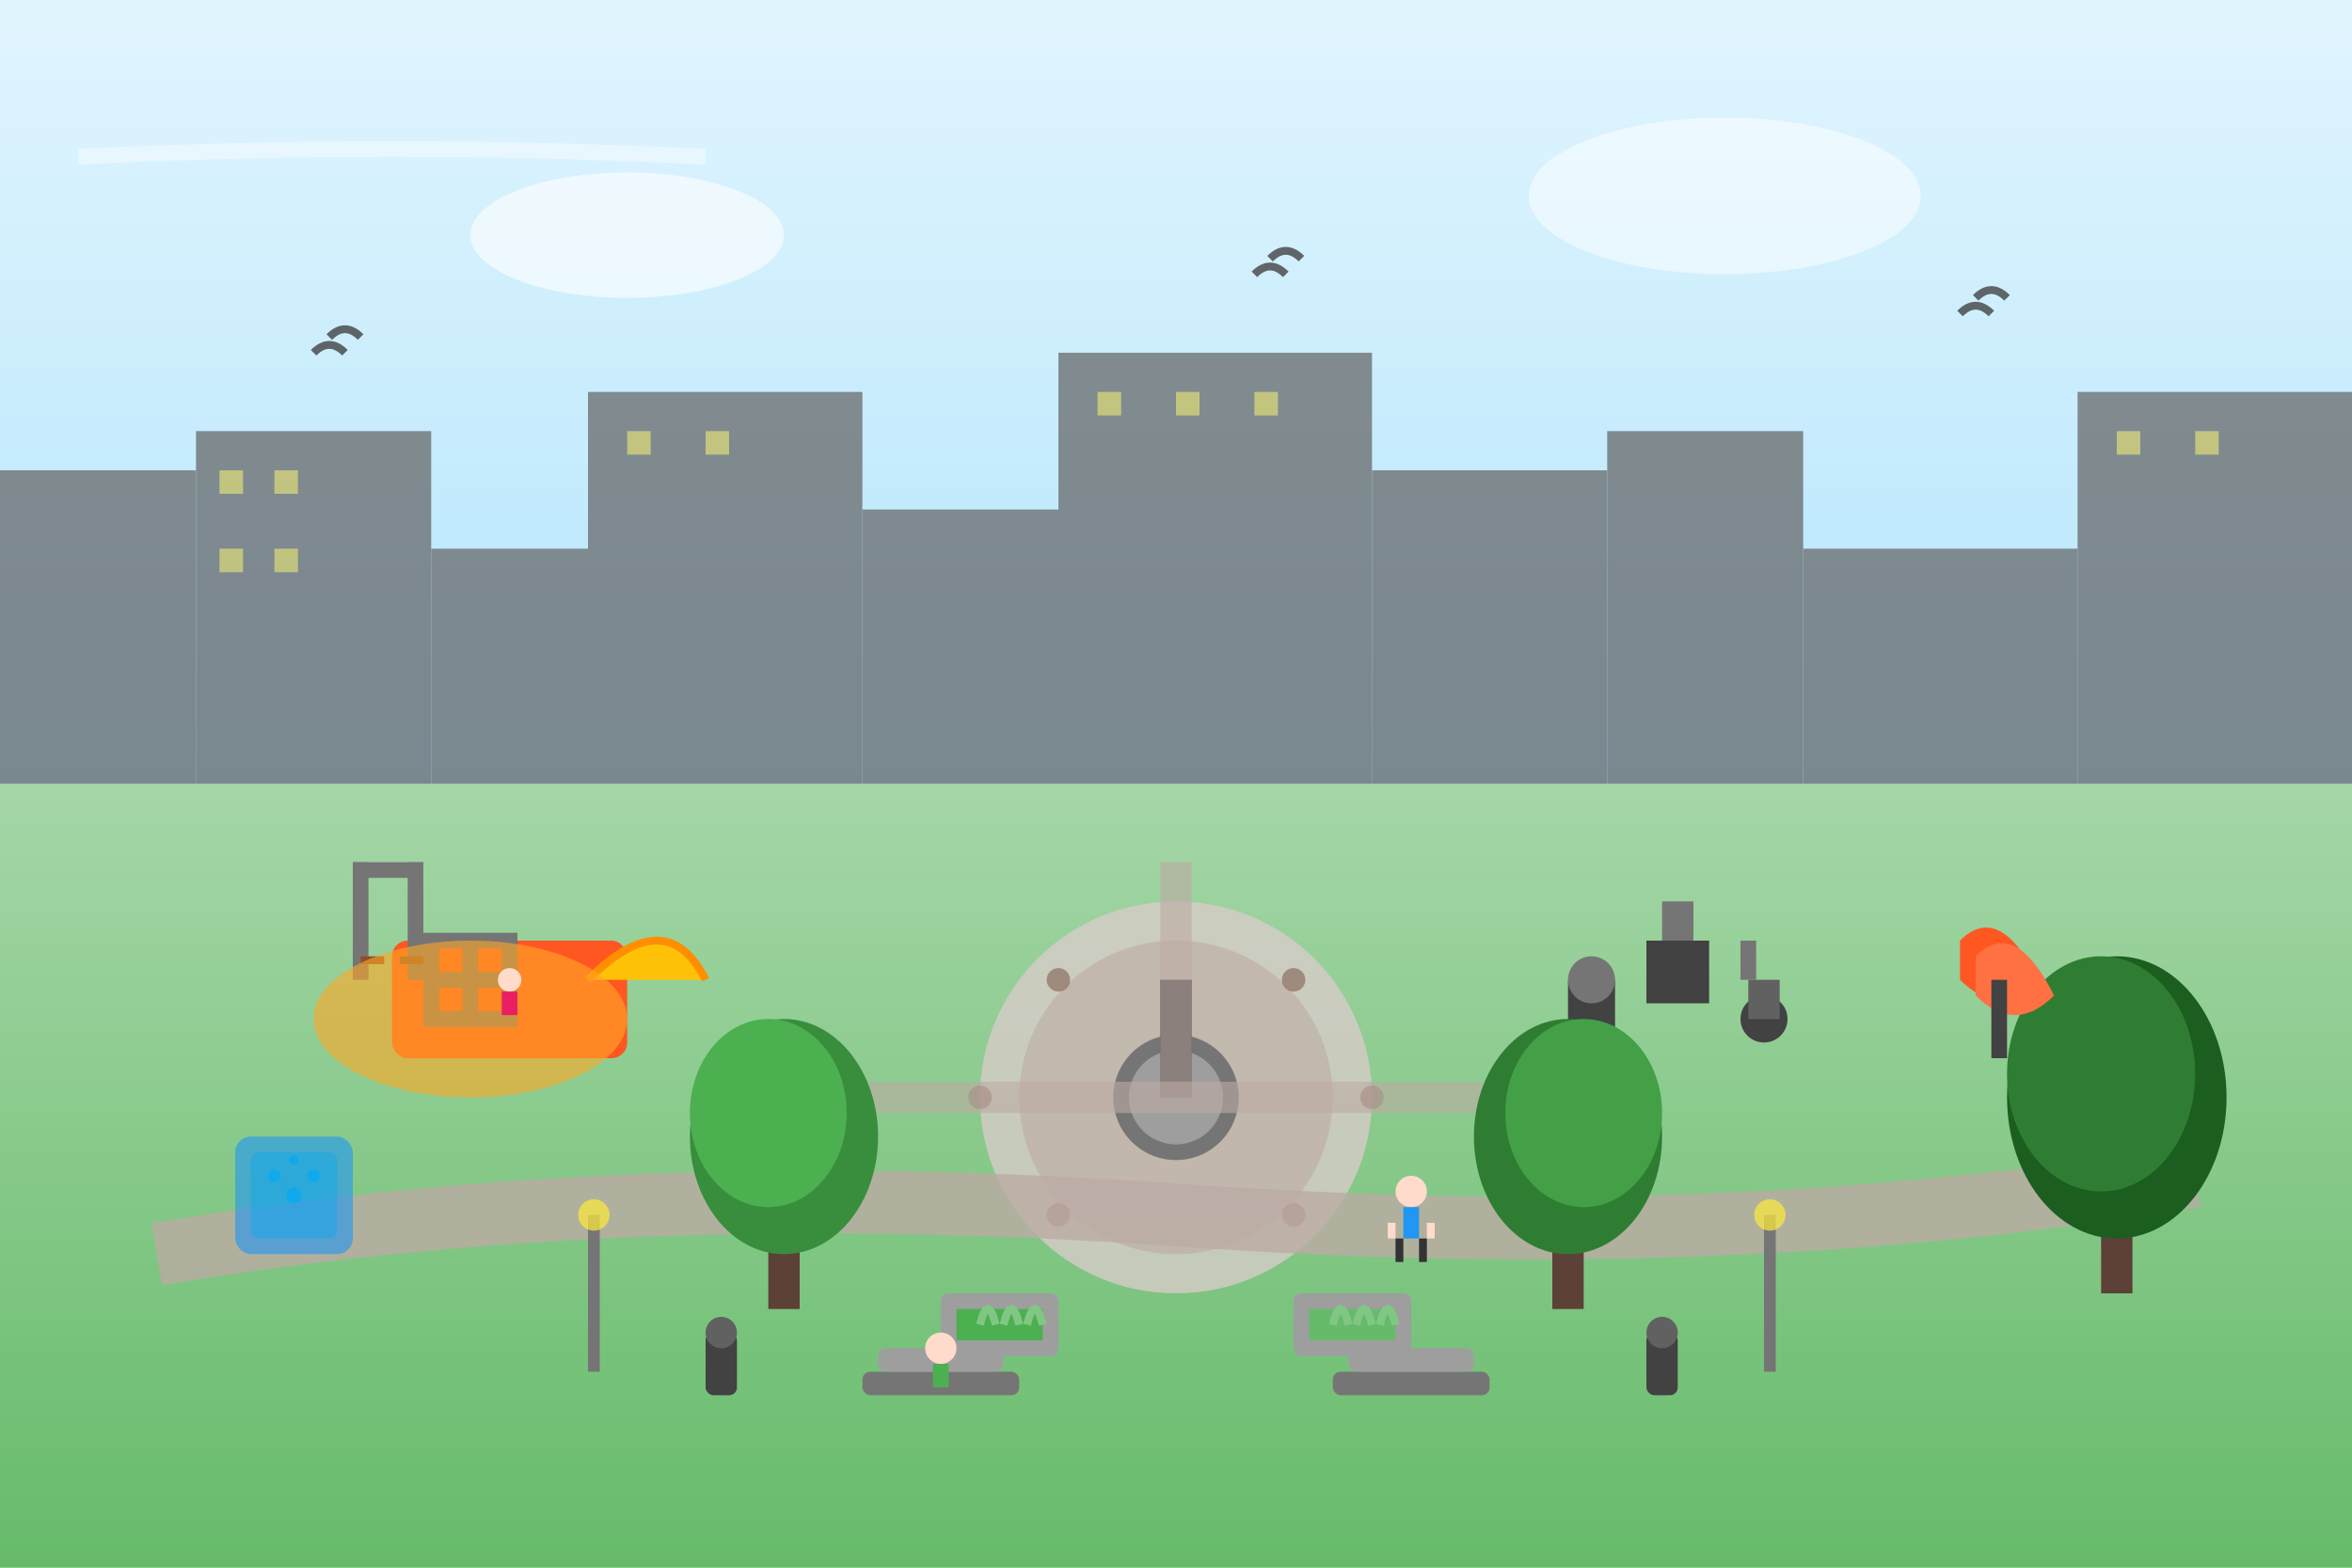 <svg width="300" height="200" viewBox="0 0 300 200" fill="none" xmlns="http://www.w3.org/2000/svg">
  <!-- Background -->
  <rect width="300" height="200" fill="#E8F5E8"/>
  
  <!-- Sky with urban backdrop -->
  <rect width="300" height="100" fill="url(#urbanSkyGradient)"/>
  
  <!-- Ground -->
  <rect y="100" width="300" height="100" fill="url(#parkGroundGradient)"/>
  
  <defs>
    <linearGradient id="urbanSkyGradient" x1="0%" y1="0%" x2="0%" y2="100%">
      <stop offset="0%" style="stop-color:#E1F5FE;stop-opacity:1" />
      <stop offset="100%" style="stop-color:#B3E5FC;stop-opacity:1" />
    </linearGradient>
    
    <linearGradient id="parkGroundGradient" x1="0%" y1="0%" x2="0%" y2="100%">
      <stop offset="0%" style="stop-color:#A5D6A7;stop-opacity:1" />
      <stop offset="100%" style="stop-color:#66BB6A;stop-opacity:1" />
    </linearGradient>
    
    <filter id="urbanShadow" x="-50%" y="-50%" width="200%" height="200%">
      <feDropShadow dx="1" dy="2" stdDeviation="2" flood-color="#424242" flood-opacity="0.3"/>
    </filter>
  </defs>
  
  <!-- Milan cityscape silhouette -->
  <g fill="#616161" opacity="0.7">
    <!-- Buildings in background -->
    <rect x="0" y="60" width="25" height="40"/>
    <rect x="25" y="55" width="30" height="45"/>
    <rect x="55" y="70" width="20" height="30"/>
    <rect x="75" y="50" width="35" height="50"/>
    <rect x="110" y="65" width="25" height="35"/>
    <rect x="135" y="45" width="40" height="55"/>
    <rect x="175" y="60" width="30" height="40"/>
    <rect x="205" y="55" width="25" height="45"/>
    <rect x="230" y="70" width="35" height="30"/>
    <rect x="265" y="50" width="35" height="50"/>
    
    <!-- Windows on buildings -->
    <g fill="#FFEB3B" opacity="0.6">
      <rect x="28" y="60" width="3" height="3"/>
      <rect x="35" y="60" width="3" height="3"/>
      <rect x="28" y="70" width="3" height="3"/>
      <rect x="35" y="70" width="3" height="3"/>
      <rect x="80" y="55" width="3" height="3"/>
      <rect x="90" y="55" width="3" height="3"/>
      <rect x="140" y="50" width="3" height="3"/>
      <rect x="150" y="50" width="3" height="3"/>
      <rect x="160" y="50" width="3" height="3"/>
      <rect x="270" y="55" width="3" height="3"/>
      <rect x="280" y="55" width="3" height="3"/>
    </g>
  </g>
  
  <!-- Urban park layout -->
  <!-- Central plaza with circular design -->
  <g>
    <!-- Main circular plaza -->
    <circle cx="150" cy="140" r="25" fill="#D7CCC8" opacity="0.8"/>
    <circle cx="150" cy="140" r="20" fill="#BCAAA4" opacity="0.6"/>
    
    <!-- Central art installation/sculpture -->
    <circle cx="150" cy="140" r="8" fill="#757575"/>
    <circle cx="150" cy="140" r="6" fill="#9E9E9E"/>
    <rect x="148" y="125" width="4" height="15" fill="#424242"/>
    
    <!-- Decorative pattern around plaza -->
    <g fill="#8D6E63" opacity="0.7">
      <circle cx="135" cy="125" r="1.5"/>
      <circle cx="165" cy="125" r="1.5"/>
      <circle cx="135" cy="155" r="1.5"/>
      <circle cx="165" cy="155" r="1.5"/>
      <circle cx="125" cy="140" r="1.5"/>
      <circle cx="175" cy="140" r="1.5"/>
    </g>
  </g>
  
  <!-- Playground area -->
  <g filter="url(#urbanShadow)">
    <!-- Play structure -->
    <rect x="50" y="120" width="30" height="15" fill="#FF5722" rx="2"/>
    
    <!-- Slide -->
    <path d="M75 125 Q85 115 90 125" fill="#FFC107" stroke="#FF8F00" stroke-width="1"/>
    
    <!-- Climbing frame -->
    <g stroke="#757575" stroke-width="2" fill="none">
      <rect x="55" y="120" width="10" height="10"/>
      <line x1="55" y1="125" x2="65" y2="125"/>
      <line x1="60" y1="120" x2="60" y2="130"/>
    </g>
    
    <!-- Swings -->
    <rect x="45" y="110" width="2" height="15" fill="#757575"/>
    <rect x="52" y="110" width="2" height="15" fill="#757575"/>
    <rect x="45" y="110" width="9" height="2" fill="#757575"/>
    
    <!-- Swing seats -->
    <rect x="46" y="122" width="3" height="1" fill="#8D4E2A"/>
    <rect x="51" y="122" width="3" height="1" fill="#8D4E2A"/>
    
    <!-- Safety surface -->
    <ellipse cx="60" cy="130" rx="20" ry="10" fill="#FFA726" opacity="0.6"/>
  </g>
  
  <!-- Fitness area -->
  <g>
    <!-- Outdoor gym equipment -->
    <rect x="200" y="125" width="6" height="12" fill="#424242"/>
    <circle cx="203" cy="125" r="3" fill="#757575"/>
    
    <rect x="210" y="120" width="8" height="8" fill="#424242"/>
    <rect x="212" y="115" width="4" height="5" fill="#757575"/>
    
    <!-- Exercise bike -->
    <circle cx="225" cy="130" r="3" fill="#424242"/>
    <rect x="223" y="125" width="4" height="5" fill="#616161"/>
    <rect x="222" y="120" width="2" height="5" fill="#757575"/>
  </g>
  
  <!-- Walking/cycling paths -->
  <g>
    <!-- Main curved path -->
    <path d="M20 160 Q80 150 150 155 Q220 160 280 150" stroke="#BCAAA4" stroke-width="8" fill="none" opacity="0.8"/>
    
    <!-- Secondary paths -->
    <path d="M150 110 Q150 125 150 140" stroke="#BCAAA4" stroke-width="4" fill="none" opacity="0.6"/>
    <path d="M100 140 Q125 140 150 140" stroke="#BCAAA4" stroke-width="4" fill="none" opacity="0.6"/>
    <path d="M150 140 Q175 140 200 140" stroke="#BCAAA4" stroke-width="4" fill="none" opacity="0.6"/>
  </g>
  
  <!-- Modern trees and landscaping -->
  <g>
    <!-- Contemporary planted trees -->
    <g>
      <!-- Tree 1 -->
      <rect x="98" y="155" width="4" height="12" fill="#5D4037"/>
      <ellipse cx="100" cy="145" rx="12" ry="15" fill="#388E3C"/>
      <ellipse cx="98" cy="142" rx="10" ry="12" fill="#4CAF50"/>
      
      <!-- Tree 2 -->
      <rect x="198" y="155" width="4" height="12" fill="#5D4037"/>
      <ellipse cx="200" cy="145" rx="12" ry="15" fill="#2E7D32"/>
      <ellipse cx="202" cy="142" rx="10" ry="12" fill="#43A047"/>
      
      <!-- Tree 3 -->
      <rect x="268" y="150" width="4" height="15" fill="#5D4037"/>
      <ellipse cx="270" cy="140" rx="14" ry="18" fill="#1B5E20"/>
      <ellipse cx="268" cy="137" rx="12" ry="15" fill="#2E7D32"/>
    </g>
  </g>
  
  <!-- Modern planters -->
  <g>
    <!-- Rectangular concrete planters -->
    <rect x="120" y="165" width="15" height="8" fill="#9E9E9E" rx="1"/>
    <rect x="122" y="167" width="11" height="4" fill="#4CAF50"/>
    
    <rect x="165" y="165" width="15" height="8" fill="#9E9E9E" rx="1"/>
    <rect x="167" y="167" width="11" height="4" fill="#66BB6A"/>
    
    <!-- Ornamental grasses -->
    <g stroke="#81C784" stroke-width="1" fill="none">
      <path d="M125 169 Q126 165 127 169"/>
      <path d="M128 169 Q129 165 130 169"/>
      <path d="M131 169 Q132 165 133 169"/>
      <path d="M170 169 Q171 165 172 169"/>
      <path d="M173 169 Q174 165 175 169"/>
      <path d="M176 169 Q177 165 178 169"/>
    </g>
  </g>
  
  <!-- Park amenities -->
  <g>
    <!-- Modern benches -->
    <rect x="110" y="175" width="20" height="3" fill="#757575" rx="1"/>
    <rect x="112" y="172" width="16" height="3" fill="#9E9E9E" rx="1"/>
    
    <rect x="170" y="175" width="20" height="3" fill="#757575" rx="1"/>
    <rect x="172" y="172" width="16" height="3" fill="#9E9E9E" rx="1"/>
    
    <!-- Waste bins -->
    <rect x="90" y="170" width="4" height="8" fill="#424242" rx="1"/>
    <circle cx="92" cy="170" r="2" fill="#616161"/>
    
    <rect x="210" y="170" width="4" height="8" fill="#424242" rx="1"/>
    <circle cx="212" cy="170" r="2" fill="#616161"/>
    
    <!-- LED light poles -->
    <rect x="75" y="155" width="1.5" height="20" fill="#757575"/>
    <circle cx="75.75" cy="155" r="2" fill="#FFEB3B" opacity="0.7"/>
    
    <rect x="225" y="155" width="1.5" height="20" fill="#757575"/>
    <circle cx="225.75" cy="155" r="2" fill="#FFEB3B" opacity="0.7"/>
  </g>
  
  <!-- People using the park -->
  <g>
    <!-- Person jogging -->
    <circle cx="180" cy="152" r="2" fill="#FFDBCB"/>
    <rect x="179" y="154" width="2" height="4" fill="#2196F3"/>
    <rect x="178" y="158" width="1" height="3" fill="#333"/>
    <rect x="181" y="158" width="1" height="3" fill="#333"/>
    <rect x="177" y="156" width="1" height="2" fill="#FFDBCB"/>
    <rect x="182" y="156" width="1" height="2" fill="#FFDBCB"/>
    
    <!-- Child on playground -->
    <circle cx="65" cy="125" r="1.5" fill="#FFDBCB"/>
    <rect x="64" y="126.5" width="2" height="3" fill="#E91E63"/>
    
    <!-- Person on bench -->
    <circle cx="120" cy="172" r="2" fill="#FFDBCB"/>
    <rect x="119" y="174" width="2" height="3" fill="#4CAF50"/>
  </g>
  
  <!-- Modern art installation -->
  <g>
    <!-- Abstract sculpture -->
    <path d="M250 120 Q255 115 260 125 Q255 130 250 125 Z" fill="#FF5722"/>
    <path d="M252 122 Q257 117 262 127 Q257 132 252 127 Z" fill="#FF7043"/>
    <rect x="254" y="125" width="2" height="10" fill="#424242"/>
  </g>
  
  <!-- Water feature -->
  <g>
    <!-- Modern fountain -->
    <rect x="30" y="145" width="15" height="15" fill="#2196F3" opacity="0.6" rx="2"/>
    <rect x="32" y="147" width="11" height="11" fill="#03A9F4" opacity="0.4" rx="1"/>
    
    <!-- Water jets -->
    <g fill="#03A9F4" opacity="0.7">
      <circle cx="37.5" cy="152.5" r="1"/>
      <circle cx="35" cy="150" r="0.8"/>
      <circle cx="40" cy="150" r="0.8"/>
      <circle cx="37.5" cy="148" r="0.6"/>
    </g>
  </g>
  
  <!-- Sky elements -->
  <g>
    <!-- Urban haze/clouds -->
    <ellipse cx="80" cy="30" rx="20" ry="8" fill="white" opacity="0.6"/>
    <ellipse cx="220" cy="25" rx="25" ry="10" fill="white" opacity="0.5"/>
    
    <!-- Aircraft trail -->
    <path d="M10 20 Q50 18 90 20" stroke="white" stroke-width="2" opacity="0.4"/>
  </g>
  
  <!-- Urban birds -->
  <g stroke="#424242" stroke-width="1" fill="none" opacity="0.8">
    <path d="M40 45 Q42 43 44 45"/>
    <path d="M42 43 Q44 41 46 43"/>
    
    <path d="M160 35 Q162 33 164 35"/>
    <path d="M162 33 Q164 31 166 33"/>
    
    <path d="M250 40 Q252 38 254 40"/>
    <path d="M252 38 Q254 36 256 38"/>
  </g>
</svg>
